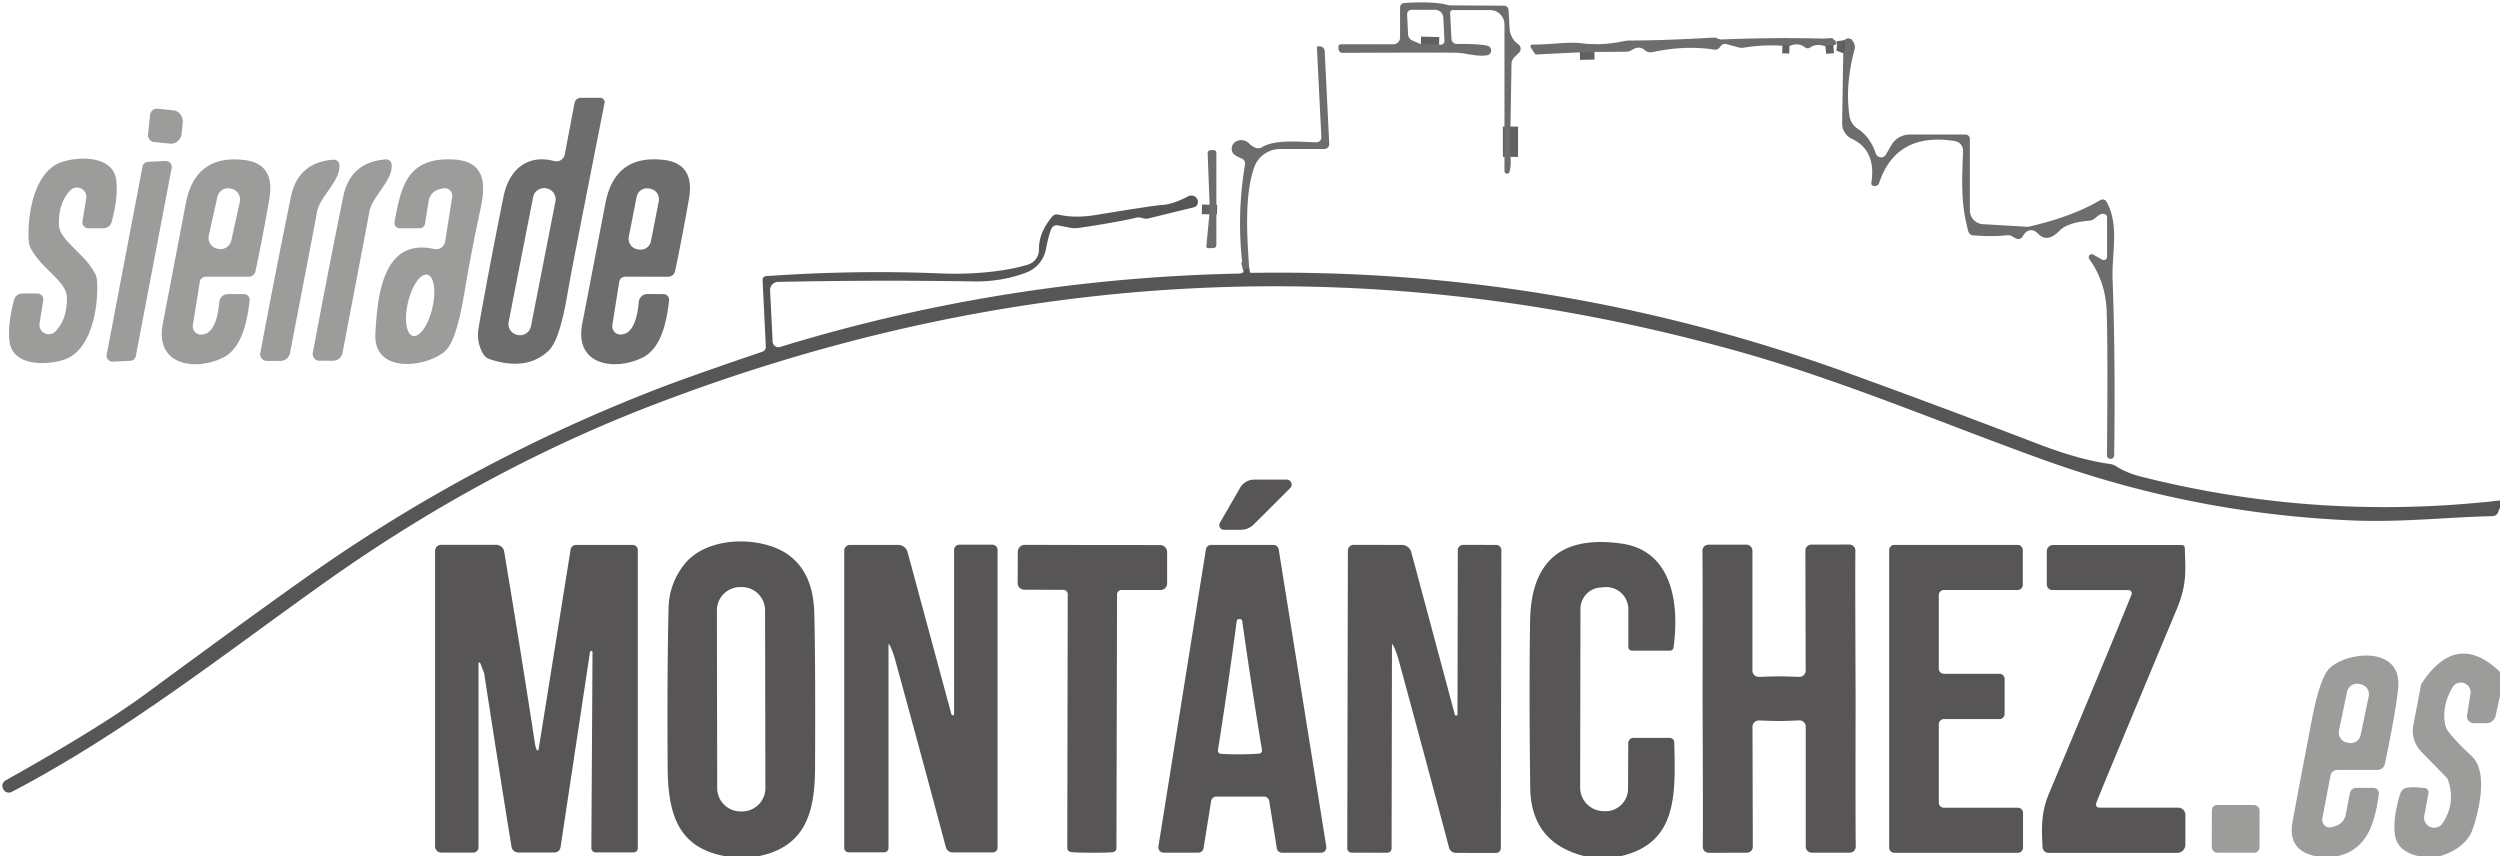 <?xml version="1.0" encoding="UTF-8" standalone="no"?> <svg xmlns="http://www.w3.org/2000/svg" version="1.1" viewBox="0.00 0.00 330.00 113.00"><g stroke-width="2.00" fill="none" stroke-linecap="butt"><path stroke="#626161" d=" M 199.38 16.71 L 199.38 20.71"></path><path stroke="#626161" d=" M 242.00 6.02 L 240.96 6.11"></path><path stroke="#626161" d=" M 236.21 6.07 L 235.28 6.04"></path><path stroke="#626161" d=" M 210.46 6.86 L 208.54 6.91"></path><path stroke="#626161" d=" M 243.31 7.03 Q 243.57 6.35 243.41 5.30"></path><path stroke="#626161" d=" M 159.64 28.29 L 159.67 27.02"></path><path stroke="#626161" d=" M 187.55 5.83 L 189.96 5.89"></path><path stroke="#626161" d=" M 164.90 35.43 L 164.09 35.64"></path></g><path fill="#6c6d6c" d=" M 199.38 16.71 L 199.38 20.71 Q 199.49 21.79 199.26 22.67 A 0.34 0.34 0.0 0 1 198.59 22.58 L 198.59 3.23 A 1.90 1.90 0.0 0 0 196.69 1.33 L 191.79 1.33 A 0.37 0.36 -1.5 0 0 191.42 1.71 L 191.59 5.10 A 0.74 0.74 0.0 0 0 192.34 5.81 Q 195.12 5.76 196.33 6.04 A 0.64 0.64 0.0 0 1 196.27 7.30 C 194.72 7.51 193.57 6.96 191.84 6.95 Q 185.31 6.93 177.21 6.98 A 0.51 0.51 0.0 0 1 176.69 6.49 L 176.67 6.18 A 0.33 0.32 -1.6 0 1 177.00 5.84 L 183.93 5.84 A 0.88 0.88 0.0 0 0 184.81 4.96 L 184.81 0.97 A 0.57 0.57 0.0 0 1 185.35 0.40 Q 189.16 0.15 191.08 0.65 A 1.90 1.82 -36.6 0 0 191.55 0.71 L 198.54 0.75 A 0.60 0.59 -1.0 0 1 199.13 1.31 L 199.28 3.97 A 1.31 0.97 68.5 0 0 199.31 4.15 Q 199.56 5.24 200.42 5.85 A 0.72 0.72 0.0 0 1 200.51 6.95 L 199.88 7.58 A 1.25 1.23 68.4 0 0 199.52 8.43 L 199.38 16.71 Z M 187.55 5.83 L 189.96 5.89 Q 190.19 5.97 190.46 5.80 A 0.45 0.45 0.0 0 0 190.67 5.40 L 190.52 2.33 A 1.10 1.09 -1.4 0 0 189.42 1.29 L 186.33 1.29 A 0.59 0.59 0.0 0 0 185.74 1.91 L 185.87 4.55 A 0.91 0.90 -80.2 0 0 186.42 5.34 L 187.55 5.83 Z"></path><path fill="#6c6d6c" d=" M 242.00 6.02 L 240.96 6.11 Q 239.70 5.71 238.97 6.26 A 0.58 0.58 0.0 0 1 238.26 6.25 Q 237.40 5.57 236.21 6.07 L 235.28 6.04 Q 232.70 5.87 230.11 6.30 A 1.53 1.47 -40.9 0 1 229.54 6.27 L 227.87 5.82 A 0.69 0.69 0.0 0 0 227.17 6.04 Q 227.06 6.18 227.00 6.26 A 0.77 0.77 0.0 0 1 226.27 6.55 Q 222.43 5.95 218.12 6.88 A 1.17 1.15 -29.8 0 1 217.09 6.61 Q 216.39 5.98 215.42 6.59 A 1.50 1.44 -60.4 0 1 214.62 6.83 L 210.46 6.86 L 208.54 6.91 L 202.80 7.19 A 0.19 0.19 0.0 0 1 202.62 7.10 L 202.06 6.28 A 0.26 0.26 0.0 0 1 202.28 5.88 C 204.83 5.91 206.86 5.46 208.93 5.73 Q 211.37 6.05 214.36 5.43 A 3.78 3.70 38.5 0 1 215.13 5.35 Q 219.76 5.34 226.20 4.96 Q 226.41 4.95 226.72 5.08 Q 227.05 5.22 227.25 5.21 Q 234.57 4.91 241.65 5.12 Q 242.27 5.14 242.39 5.70 Q 242.42 5.85 242.00 6.02 Z"></path><path fill="#6c6d6c" d=" M 243.31 7.03 Q 243.57 6.35 243.41 5.30 Q 243.89 5.02 244.00 5.05 A 1.23 1.19 -74.3 0 1 244.80 6.54 Q 243.52 11.30 244.14 15.34 A 2.37 2.37 0.0 0 0 245.20 16.98 Q 246.89 18.09 247.61 20.27 A 0.74 0.73 50.8 0 0 248.94 20.41 L 249.66 19.16 A 2.81 2.80 15.0 0 1 252.09 17.76 L 259.44 17.76 A 0.58 0.57 -0.0 0 1 260.02 18.33 L 260.02 27.77 A 1.83 1.82 1.7 0 0 261.74 29.59 L 267.57 29.93 A 1.19 1.12 37.2 0 0 267.94 29.89 Q 273.66 28.55 277.25 26.41 A 0.59 0.58 -30.0 0 1 278.06 26.62 C 279.79 29.75 278.74 33.40 278.86 36.82 Q 279.25 47.41 279.07 60.12 A 0.46 0.46 0.0 0 1 278.60 60.57 L 278.58 60.57 A 0.46 0.46 0.0 0 1 278.12 60.11 Q 278.25 45.73 278.08 41.07 Q 277.93 37.17 275.80 34.22 A 0.41 0.41 0.0 0 1 276.34 33.62 L 277.47 34.27 A 0.44 0.43 15.2 0 0 278.13 33.90 L 278.13 28.67 A 0.39 0.37 -68.3 0 0 278.02 28.40 Q 277.52 27.91 276.62 28.75 Q 276.25 29.09 275.77 29.13 Q 272.90 29.37 271.85 30.46 Q 270.26 32.10 269.05 30.87 Q 268.48 30.29 267.93 30.40 Q 267.38 30.51 266.98 31.23 A 0.64 0.63 -63.9 0 1 266.18 31.51 Q 265.98 31.42 265.60 31.19 Q 265.30 31.01 264.88 31.06 Q 262.99 31.26 260.46 31.07 A 0.72 0.71 84.4 0 1 259.81 30.53 C 258.80 26.74 258.98 23.95 259.12 19.93 A 1.28 1.28 0.0 0 0 258.05 18.62 Q 250.29 17.39 248.04 24.18 A 0.54 0.53 4.3 0 1 247.61 24.54 Q 247.21 24.60 247.05 24.37 A 0.27 0.26 33.6 0 1 247.01 24.20 Q 247.70 19.84 244.45 18.33 A 2.26 2.25 -76.9 0 1 243.16 16.26 L 243.31 7.03 Z"></path><path fill="#575555" d=" M 243.41 5.30 Q 243.57 6.35 243.31 7.03 Q 243.12 5.92 243.41 5.30 Z"></path><path fill="#575555" d=" M 189.96 5.89 L 187.55 5.83 L 189.96 5.89 Z"></path><path fill="#6c6d6c" d=" M 164.90 35.43 L 164.09 35.64 Q 163.17 28.67 164.34 21.73 A 0.74 0.73 -74.4 0 0 163.89 20.92 Q 162.93 20.54 162.72 20.16 A 1.32 1.18 11.3 0 1 164.85 18.90 Q 165.84 19.89 166.63 19.41 C 168.40 18.34 171.77 18.76 173.77 18.78 A 0.64 0.64 0.0 0 0 174.42 18.10 L 173.83 6.25 A 0.13 0.13 0.0 0 1 173.96 6.12 L 174.21 6.12 A 0.65 0.64 -1.4 0 1 174.86 6.73 L 175.46 18.98 A 0.65 0.65 0.0 0 1 174.81 19.67 L 168.97 19.67 A 3.62 3.62 0.0 0 0 165.57 22.05 C 164.25 25.68 164.60 31.27 164.90 35.43 Z"></path><path fill="#575555" d=" M 236.21 6.07 Q 235.72 6.20 235.28 6.04 L 236.21 6.07 Z"></path><path fill="#575555" d=" M 242.00 6.02 Q 241.80 6.33 240.96 6.11 L 242.00 6.02 Z"></path><path fill="#575555" d=" M 210.46 6.86 L 208.54 6.91 L 210.46 6.86 Z"></path><path fill="#6c6d6c" d=" M 79.80 13.59 Q 75.34 36.16 74.94 38.59 Q 73.90 44.90 72.41 46.30 Q 69.51 49.03 64.64 47.41 A 1.57 1.55 83.3 0 1 63.79 46.73 Q 62.85 45.16 63.18 43.24 Q 64.45 35.95 66.47 25.92 C 67.14 22.56 69.48 20.28 73.15 21.26 A 1.13 1.13 0.0 0 0 74.55 20.38 L 75.84 13.59 A 0.85 0.84 5.4 0 1 76.67 12.91 L 79.24 12.91 A 0.57 0.57 0.0 0 1 79.80 13.59 Z M 73.317 26.596 A 1.47 1.47 0.0 0 0 72.158 24.87 L 72.099 24.859 A 1.47 1.47 0.0 0 0 70.373 26.018 L 67.143 42.484 A 1.47 1.47 0.0 0 0 68.302 44.21 L 68.361 44.221 A 1.47 1.47 0.0 0 0 70.087 43.062 L 73.317 26.596 Z"></path><path fill="#9c9d9b" d=" M 19.81 15.16 A 0.91 0.91 0.0 0 1 20.80 14.35 L 22.90 14.57 A 1.50 1.38 -84.1 0 1 24.12 16.20 L 23.98 17.61 A 1.50 1.38 -84.1 0 1 22.45 18.96 L 20.35 18.75 A 0.91 0.91 0.0 0 1 19.54 17.75 L 19.81 15.16 Z"></path><path fill="#575555" d=" M 199.38 20.71 L 199.38 16.71 L 199.38 20.71 Z"></path><path fill="#6c6d6c" d=" M 159.64 28.29 L 159.67 27.02 L 159.41 20.22 A 0.39 0.39 0.0 0 1 159.80 19.82 L 160.24 19.82 A 0.32 0.32 0.0 0 1 160.56 20.14 L 160.56 32.34 A 0.41 0.41 0.0 0 1 160.15 32.75 L 159.45 32.75 A 0.21 0.21 0.0 0 1 159.24 32.52 L 159.64 28.29 Z"></path><path fill="#9c9d9b" d=" M 6.74 36.02 C 5.68 34.95 4.83 34.18 4.07 32.80 A 2.32 2.31 -61.0 0 1 3.79 31.82 C 3.58 28.61 4.41 22.73 8.04 21.43 C 10.31 20.62 14.86 20.48 15.33 23.70 Q 15.65 25.82 14.75 29.27 A 1.14 1.13 -82.8 0 1 13.65 30.13 L 11.67 30.13 A 0.79 0.78 4.6 0 1 10.89 29.22 L 11.38 26.18 A 1.23 1.23 0.0 0 0 9.28 25.13 Q 7.73 26.74 7.77 29.59 C 7.79 30.83 8.82 31.80 9.86 32.85 C 10.92 33.92 11.77 34.70 12.53 36.07 A 2.32 2.31 -61.0 0 1 12.81 37.05 C 13.02 40.26 12.19 46.14 8.56 47.44 C 6.29 48.25 1.74 48.39 1.27 45.17 Q 0.95 43.05 1.85 39.60 A 1.14 1.13 -82.8 0 1 2.95 38.74 L 4.93 38.74 A 0.79 0.78 4.6 0 1 5.71 39.65 L 5.22 42.69 A 1.23 1.23 0.0 0 0 7.32 43.74 Q 8.87 42.13 8.83 39.28 C 8.81 38.04 7.78 37.08 6.74 36.02 Z"></path><path fill="#9c9d9b" d=" M 32.95 39.65 C 32.65 42.37 31.95 45.99 29.42 47.22 C 25.81 48.99 20.42 48.28 21.49 42.73 Q 21.79 41.17 24.53 26.83 Q 25.77 20.36 32.24 21.12 Q 36.36 21.61 35.55 26.27 Q 34.71 31.14 33.73 35.79 A 0.94 0.93 -83.8 0 1 32.82 36.53 L 27.16 36.53 A 0.80 0.80 0.0 0 0 26.37 37.20 L 25.46 42.91 A 1.09 1.09 0.0 0 0 26.57 44.17 Q 28.57 44.11 28.95 39.85 A 1.13 1.13 0.0 0 1 30.08 38.82 L 32.20 38.82 A 0.75 0.75 0.0 0 1 32.95 39.65 Z M 31.659 26.651 A 1.45 1.45 0.0 0 0 30.557 24.921 L 30.42 24.891 A 1.45 1.45 0.0 0 0 28.691 25.993 L 27.561 31.089 A 1.45 1.45 0.0 0 0 28.663 32.819 L 28.8 32.849 A 1.45 1.45 0.0 0 0 30.529 31.747 L 31.659 26.651 Z"></path><path fill="#9c9d9b" d=" M 34.36 46.60 Q 36.50 35.21 38.40 25.98 Q 39.34 21.42 44.02 21.08 A 0.73 0.73 0.0 0 1 44.80 21.76 C 44.96 23.93 42.18 25.93 41.83 28.06 Q 41.72 28.77 38.28 46.60 A 1.28 1.27 -84.5 0 1 37.03 47.64 L 35.22 47.64 A 0.88 0.88 0.0 0 1 34.36 46.60 Z"></path><path fill="#9c9d9b" d=" M 43.96 47.62 L 42.15 47.62 A 0.88 0.88 0.0 0 1 41.29 46.58 Q 43.42 35.19 45.31 25.95 Q 46.24 21.39 50.92 21.04 A 0.73 0.73 0.0 0 1 51.70 21.72 C 51.87 23.89 49.09 25.90 48.74 28.03 Q 48.63 28.74 45.21 46.58 A 1.28 1.27 -84.6 0 1 43.96 47.62 Z"></path><path fill="#9c9d9b" d=" M 56.10 29.53 A 0.72 0.71 -85.2 0 1 55.40 30.13 L 52.77 30.13 A 0.70 0.69 5.1 0 1 52.08 29.31 C 52.94 24.45 53.86 20.75 59.83 21.05 C 63.81 21.25 64.21 23.91 63.46 27.42 Q 62.15 33.51 61.29 38.71 Q 60.24 45.02 58.77 46.34 C 56.36 48.49 49.24 49.44 49.55 44.02 C 49.81 39.37 50.41 31.32 57.31 32.87 A 1.22 1.21 -79.1 0 0 58.76 31.88 L 59.69 26.01 A 1.01 1.00 87.7 0 0 58.46 24.87 L 58.00 24.98 A 1.90 1.90 0.0 0 0 56.58 26.52 L 56.10 29.53 Z M 56.415 36.261 A 4.15 1.65 -76.7 0 0 53.854 39.92 A 4.15 1.65 -76.7 0 0 54.505 44.339 A 4.15 1.65 -76.7 0 0 57.066 40.68 A 4.15 1.65 -76.7 0 0 56.415 36.261 Z"></path><path fill="#6c6d6c" d=" M 87.57 38.82 A 0.75 0.75 0.0 0 1 88.32 39.65 C 88.02 42.37 87.32 45.99 84.78 47.22 C 81.17 48.98 75.78 48.27 76.86 42.72 Q 77.16 41.16 79.92 26.81 Q 81.16 20.34 87.64 21.11 Q 91.76 21.61 90.94 26.27 Q 90.09 31.14 89.11 35.79 A 0.94 0.93 -83.8 0 1 88.20 36.53 L 82.54 36.52 A 0.80 0.80 0.0 0 0 81.74 37.19 L 80.83 42.90 A 1.09 1.09 0.0 0 0 81.94 44.16 Q 83.94 44.10 84.32 39.84 A 1.14 1.13 2.6 0 1 85.45 38.81 L 87.57 38.82 Z M 86.96 26.557 A 1.39 1.39 0.0 0 0 85.864 24.926 L 85.667 24.887 A 1.39 1.39 0.0 0 0 84.036 25.983 L 83 31.263 A 1.39 1.39 0.0 0 0 84.096 32.894 L 84.293 32.933 A 1.39 1.39 0.0 0 0 85.924 31.837 L 86.96 26.557 Z"></path><path fill="#9c9d9b" d=" M 17.21 47.63 L 14.88 47.74 A 0.78 0.78 0.0 0 1 14.08 46.82 L 18.81 21.99 A 0.78 0.78 0.0 0 1 19.53 21.36 L 21.86 21.25 A 0.78 0.78 0.0 0 1 22.66 22.17 L 17.93 47.00 A 0.78 0.78 0.0 0 1 17.21 47.63 Z"></path><path fill="#575555" d=" M 164.09 35.64 L 164.90 35.43 Q 164.54 35.67 164.88 35.94 A 0.37 0.36 -25.1 0 0 165.11 36.02 Q 205.61 35.36 244.02 49.27 Q 255.68 53.49 269.13 58.64 Q 274.49 60.69 278.48 61.24 A 2.12 2.05 64.4 0 1 279.37 61.57 Q 280.66 62.41 282.64 62.92 Q 305.98 68.82 330.00 66.06 L 330.00 66.98 L 329.75 67.62 A 0.81 0.80 -79.4 0 1 329.02 68.13 C 322.90 68.27 316.99 68.98 310.33 68.69 Q 289.94 67.80 270.89 61.10 C 258.38 56.69 243.75 50.40 229.69 46.45 Q 157.53 26.17 86.40 53.38 Q 63.80 62.03 43.02 76.78 C 29.55 86.34 16.59 96.65 1.55 104.53 A 0.83 0.82 61.9 0 1 0.44 104.19 L 0.41 104.12 A 0.82 0.81 61.4 0 1 0.73 103.02 Q 13.17 96.05 19.15 91.65 Q 36.60 78.81 42.95 74.44 Q 63.19 60.52 86.45 51.46 Q 90.87 49.74 100.63 46.43 A 0.67 0.66 -10.8 0 0 101.09 45.76 L 100.66 36.96 A 0.48 0.48 0.0 0 1 101.11 36.45 Q 112.99 35.62 124.09 36.09 C 127.99 36.26 132.42 35.92 135.69 34.93 A 2.05 2.04 -9.0 0 0 137.14 32.94 Q 137.10 30.73 138.88 28.60 A 0.81 0.81 0.0 0 1 139.70 28.32 Q 141.83 28.83 144.57 28.39 Q 152.21 27.13 153.53 27.04 Q 154.84 26.95 156.85 25.91 A 0.87 0.85 -6.9 0 1 158.10 26.86 Q 158.00 27.26 157.57 27.37 Q 153.76 28.30 151.48 28.86 Q 151.25 28.91 150.80 28.79 Q 150.33 28.66 150.16 28.70 Q 147.38 29.35 142.43 30.08 A 3.56 3.50 45.5 0 1 141.25 30.06 L 139.64 29.75 A 0.79 0.79 0.0 0 0 138.76 30.24 Q 138.38 31.22 138.07 32.87 A 4.14 4.14 0.0 0 1 135.46 35.98 Q 132.19 37.21 128.48 37.15 Q 115.88 36.94 102.71 37.21 A 1.08 1.07 -2.1 0 0 101.65 38.34 L 101.99 45.11 A 0.76 0.76 0.0 0 0 102.97 45.80 Q 132.46 36.76 163.57 36.11 A 0.88 0.81 31.2 0 0 163.91 36.04 Q 164.52 35.79 164.09 35.64 Z"></path><path fill="#575555" d=" M 159.67 27.02 L 159.64 28.29 L 159.67 27.02 Z"></path><path fill="#575555" d=" M 163.79 69.93 L 161.56 69.93 A 0.61 0.61 0.0 0 1 161.03 69.01 L 163.70 64.38 A 2.15 2.15 0.0 0 1 165.56 63.31 L 169.85 63.31 A 0.65 0.65 0.0 0 1 170.31 64.42 L 165.50 69.22 A 2.43 2.41 -67.4 0 1 163.79 69.93 Z"></path><path fill="#575555" d=" M 100.21 113.00 L 95.63 113.00 C 89.29 111.82 88.17 107.11 88.13 101.25 Q 88.05 88.59 88.25 80.26 Q 88.32 77.10 90.28 74.56 C 93.28 70.67 100.56 70.72 104.05 73.23 Q 107.33 75.58 107.48 80.82 Q 107.65 86.50 107.59 101.28 C 107.57 106.92 106.51 111.69 100.21 113.00 Z M 100.99 80.564 A 3.08 3.08 0.0 0 0 97.904 77.49 L 97.704 77.49 A 3.08 3.08 0.0 0 0 94.629 80.576 L 94.671 104.035 A 3.08 3.08 0.0 0 0 97.756 107.11 L 97.956 107.11 A 3.08 3.08 0.0 0 0 101.031 104.024 L 100.99 80.564 Z"></path><path fill="#575555" d=" M 214.00 113.00 L 209.09 113.00 Q 202.09 111.21 201.99 103.98 Q 201.83 91.62 201.97 82.01 Q 202.15 70.08 214.03 71.75 C 220.85 72.70 221.69 79.91 220.90 85.48 A 0.47 0.47 0.0 0 1 220.43 85.89 L 215.43 85.89 A 0.49 0.49 0.0 0 1 214.94 85.40 L 214.94 80.41 A 2.92 2.92 0.0 0 0 211.72 77.51 L 211.38 77.54 A 2.84 2.84 0.0 0 0 208.62 80.37 L 208.58 103.95 A 3.12 3.11 0.8 0 0 211.62 107.07 L 211.81 107.08 A 2.97 2.97 0.0 0 0 214.90 104.13 L 214.93 98.07 A 0.68 0.67 -89.6 0 1 215.60 97.40 L 220.40 97.40 A 0.61 0.60 89.0 0 1 221.00 97.99 C 221.18 104.98 221.40 111.25 214.00 113.00 Z"></path><path fill="#575555" d=" M 63.16 87.56 L 63.16 111.85 A 0.69 0.69 0.0 0 1 62.47 112.54 L 58.25 112.54 A 0.82 0.82 0.0 0 1 57.43 111.72 L 57.43 72.72 A 0.81 0.81 0.0 0 1 58.24 71.91 L 65.49 71.91 A 1.08 1.07 -4.7 0 1 66.55 72.80 Q 68.76 86.05 70.61 98.13 Q 70.69 98.69 70.87 99.00 A 0.12 0.12 0.0 0 0 71.09 98.96 L 75.32 72.55 A 0.74 0.74 0.0 0 1 76.05 71.93 L 83.51 71.93 A 0.68 0.67 0.0 0 1 84.19 72.60 L 84.19 111.95 A 0.57 0.56 -90.0 0 1 83.63 112.52 L 78.64 112.52 A 0.58 0.58 0.0 0 1 78.06 111.94 L 78.21 86.10 A 0.19 0.18 -84.2 0 0 78.07 85.92 L 78.06 85.92 A 0.16 0.16 0.0 0 0 77.88 86.06 L 73.99 111.84 A 0.81 0.81 0.0 0 1 73.19 112.53 L 68.42 112.53 A 0.91 0.91 0.0 0 1 67.52 111.77 Q 65.92 101.95 63.91 88.88 Q 63.90 88.83 63.39 87.52 A 0.12 0.12 0.0 0 0 63.16 87.56 Z"></path><path fill="#575555" d=" M 244.94 92.21 Q 244.91 108.60 244.96 111.74 A 0.79 0.79 0.0 0 1 244.17 112.55 L 239.15 112.55 A 0.79 0.79 0.0 0 1 238.36 111.76 L 238.36 95.93 A 0.84 0.83 -1.2 0 0 237.49 95.09 Q 235.76 95.17 234.84 95.17 Q 233.92 95.17 232.20 95.10 A 0.84 0.83 1.0 0 0 231.33 95.93 L 231.37 111.76 A 0.79 0.79 0.0 0 1 230.58 112.56 L 225.56 112.57 A 0.79 0.79 0.0 0 1 224.77 111.77 Q 224.81 108.62 224.74 92.24 Q 224.77 75.85 224.72 72.70 A 0.79 0.79 0.0 0 1 225.51 71.90 L 230.53 71.90 A 0.79 0.79 0.0 0 1 231.32 72.69 L 231.32 88.52 A 0.84 0.83 -1.2 0 0 232.19 89.35 Q 233.92 89.28 234.84 89.28 Q 235.75 89.28 237.48 89.35 A 0.84 0.83 1.0 0 0 238.35 88.51 L 238.31 72.68 A 0.79 0.79 0.0 0 1 239.10 71.89 L 244.12 71.88 A 0.79 0.79 0.0 0 1 244.91 72.68 Q 244.87 75.82 244.94 92.21 Z"></path><path fill="#575555" d=" M 256.60 106.62 L 266.36 106.62 A 0.68 0.68 0.0 0 1 267.04 107.30 L 267.04 111.89 A 0.68 0.68 0.0 0 1 266.36 112.57 L 250.05 112.57 A 0.68 0.68 0.0 0 1 249.37 111.89 L 249.37 72.61 A 0.68 0.68 0.0 0 1 250.05 71.93 L 266.33 71.93 A 0.68 0.68 0.0 0 1 267.01 72.61 L 267.01 77.20 A 0.68 0.68 0.0 0 1 266.33 77.88 L 256.60 77.88 A 0.68 0.68 0.0 0 0 255.92 78.56 L 255.92 88.26 A 0.68 0.68 0.0 0 0 256.60 88.94 L 263.93 88.94 A 0.68 0.68 0.0 0 1 264.61 89.62 L 264.61 94.24 A 0.68 0.68 0.0 0 1 263.93 94.92 L 256.60 94.92 A 0.68 0.68 0.0 0 0 255.92 95.60 L 255.92 105.94 A 0.68 0.68 0.0 0 0 256.60 106.62 Z"></path><path fill="#575555" d=" M 276.69 106.03 A 0.43 0.43 0.0 0 0 277.09 106.61 L 287.51 106.61 A 0.96 0.96 0.0 0 1 288.47 107.57 L 288.47 111.49 A 1.09 1.08 -90.0 0 1 287.39 112.58 L 270.41 112.58 A 0.79 0.79 0.0 0 1 269.62 111.83 C 269.48 109.16 269.41 107.28 270.51 104.64 Q 277.76 87.37 281.36 78.49 A 0.44 0.43 -79.0 0 0 280.96 77.89 L 270.92 77.89 A 0.74 0.74 0.0 0 1 270.18 77.15 L 270.18 72.76 A 0.82 0.82 0.0 0 1 271.00 71.94 L 288.01 71.94 A 0.38 0.38 0.0 0 1 288.39 72.31 C 288.51 75.61 288.65 77.26 287.28 80.53 Q 277.17 104.73 276.69 106.03 Z"></path><path fill="#575555" d=" M 125.58 94.26 A 0.18 0.18 0.0 0 0 125.94 94.22 L 125.94 72.60 A 0.70 0.70 0.0 0 1 126.64 71.90 L 131.00 71.90 A 0.69 0.68 90.0 0 1 131.68 72.59 L 131.68 111.88 A 0.64 0.64 0.0 0 1 131.04 112.52 L 125.76 112.52 A 0.94 0.93 -7.1 0 1 124.85 111.82 Q 122.13 101.58 118.21 87.27 Q 117.84 85.90 117.39 85.06 A 0.06 0.06 0.0 0 0 117.28 85.09 L 117.28 111.93 A 0.58 0.58 0.0 0 1 116.70 112.51 L 112.02 112.51 A 0.58 0.58 0.0 0 1 111.44 111.93 L 111.44 72.68 A 0.75 0.75 0.0 0 1 112.19 71.93 L 118.56 71.93 A 1.29 1.28 82.3 0 1 119.80 72.88 L 125.58 94.26 Z"></path><path fill="#575555" d=" M 144.21 71.94 Q 148.80 71.94 153.15 71.95 A 0.92 0.92 0.0 0 1 154.06 72.87 L 154.06 77.02 A 0.86 0.86 0.0 0 1 153.20 77.88 L 148.03 77.88 A 0.58 0.58 0.0 0 0 147.45 78.46 L 147.37 111.95 A 0.53 0.53 0.0 0 1 146.93 112.48 Q 146.42 112.56 144.12 112.56 Q 141.83 112.55 141.32 112.46 A 0.53 0.53 0.0 0 1 140.88 111.94 L 140.94 78.45 A 0.58 0.58 0.0 0 0 140.36 77.86 L 135.19 77.84 A 0.86 0.86 0.0 0 1 134.33 76.98 L 134.35 72.83 A 0.92 0.92 0.0 0 1 135.27 71.92 Q 139.62 71.93 144.21 71.94 Z"></path><path fill="#575555" d=" M 168.54 111.97 L 167.54 105.74 A 0.70 0.70 0.0 0 0 166.85 105.15 L 160.56 105.15 A 0.70 0.70 0.0 0 0 159.87 105.74 L 158.87 111.96 A 0.70 0.70 0.0 0 1 158.18 112.55 L 153.60 112.55 A 0.70 0.70 0.0 0 1 152.91 111.74 L 159.18 72.52 A 0.70 0.70 0.0 0 1 159.87 71.93 L 168.10 71.93 A 0.70 0.70 0.0 0 1 168.79 72.52 L 175.07 111.75 A 0.70 0.70 0.0 0 1 174.38 112.56 L 169.23 112.56 A 0.70 0.70 0.0 0 1 168.54 111.97 Z M 163.68 99.57 Q 164.98 99.57 166.20 99.48 A 0.41 0.41 0.0 0 0 166.58 98.99 Q 165.18 90.52 163.97 81.96 Q 163.94 81.72 163.61 81.72 Q 163.28 81.72 163.25 81.96 Q 162.11 90.53 160.77 99.01 A 0.41 0.41 0.0 0 0 161.15 99.50 Q 162.38 99.58 163.68 99.57 Z"></path><path fill="#575555" d=" M 192.03 94.30 A 0.18 0.18 0.0 0 0 192.39 94.26 L 192.43 72.62 A 0.70 0.70 0.0 0 1 193.14 71.92 L 197.50 71.93 A 0.69 0.68 -89.9 0 1 198.18 72.62 L 198.11 111.96 A 0.64 0.64 0.0 0 1 197.47 112.59 L 192.18 112.58 A 0.94 0.93 -7.0 0 1 191.27 111.88 Q 188.57 101.63 184.67 87.29 Q 184.30 85.92 183.85 85.08 A 0.06 0.06 0.0 0 0 183.74 85.11 L 183.69 111.98 A 0.58 0.58 0.0 0 1 183.11 112.56 L 178.42 112.55 A 0.58 0.58 0.0 0 1 177.84 111.97 L 177.92 72.67 A 0.75 0.75 0.0 0 1 178.67 71.92 L 185.05 71.93 A 1.29 1.29 0.0 0 1 186.29 72.89 L 192.03 94.30 Z"></path><path fill="#9c9d9b" d=" M 308.59 113.00 L 305.61 113.00 Q 301.92 112.23 302.62 108.45 Q 303.58 103.23 305.17 94.98 Q 306.24 89.43 307.50 88.21 C 309.74 86.02 317.08 85.17 316.56 90.78 Q 316.25 94.00 314.80 100.84 A 0.99 0.99 0.0 0 1 313.83 101.63 L 308.53 101.63 A 0.92 0.91 5.3 0 0 307.63 102.37 L 306.55 108.03 A 1.00 1.00 0.0 0 0 307.82 109.18 L 308.30 109.03 A 1.91 1.91 0.0 0 0 309.63 107.56 L 310.17 104.73 A 0.90 0.90 0.0 0 1 311.05 104.00 L 313.30 104.00 A 0.72 0.71 3.9 0 1 314.01 104.81 C 313.50 108.48 312.56 112.11 308.59 113.00 Z M 312.673 91.914 A 1.34 1.34 0.0 0 0 311.635 90.328 L 311.4 90.279 A 1.34 1.34 0.0 0 0 309.815 91.317 L 308.747 96.426 A 1.34 1.34 0.0 0 0 309.785 98.012 L 310.02 98.061 A 1.34 1.34 0.0 0 0 311.605 97.023 L 312.673 91.914 Z"></path><path fill="#9c9d9b" d=" M 330.00 88.69 L 330.00 91.88 L 329.41 94.52 A 1.22 1.21 -83.4 0 1 328.23 95.46 L 326.53 95.46 A 0.89 0.89 0.0 0 1 325.65 94.43 L 326.10 91.59 A 1.28 1.28 0.0 0 0 323.73 90.74 Q 322.30 93.19 322.75 95.58 A 2.27 2.25 -69.5 0 0 323.21 96.60 Q 324.46 98.17 326.23 99.77 C 328.46 101.80 327.26 106.90 326.41 109.40 Q 325.56 111.91 322.13 113.00 L 319.18 113.00 Q 316.49 112.34 316.16 110.33 Q 315.79 108.14 316.85 104.71 A 1.02 1.02 0.0 0 1 317.52 104.04 Q 318.26 103.81 320.05 104.02 A 0.58 0.58 0.0 0 1 320.56 104.71 L 320.00 107.69 A 1.33 1.33 0.0 0 0 322.40 108.69 Q 324.21 106.04 323.12 102.90 A 0.54 0.53 13.6 0 0 322.99 102.69 L 319.61 99.22 A 3.91 3.89 -61.9 0 1 318.56 95.74 L 319.56 90.48 A 0.78 0.72 69.5 0 1 319.68 90.19 Q 324.27 83.20 330.00 88.69 Z"></path><rect fill="#9c9d9b" x="-3.15" y="-3.15" transform="translate(295.11,109.41) rotate(0.1)" width="6.30" height="6.30" rx="0.71"></rect></svg> 